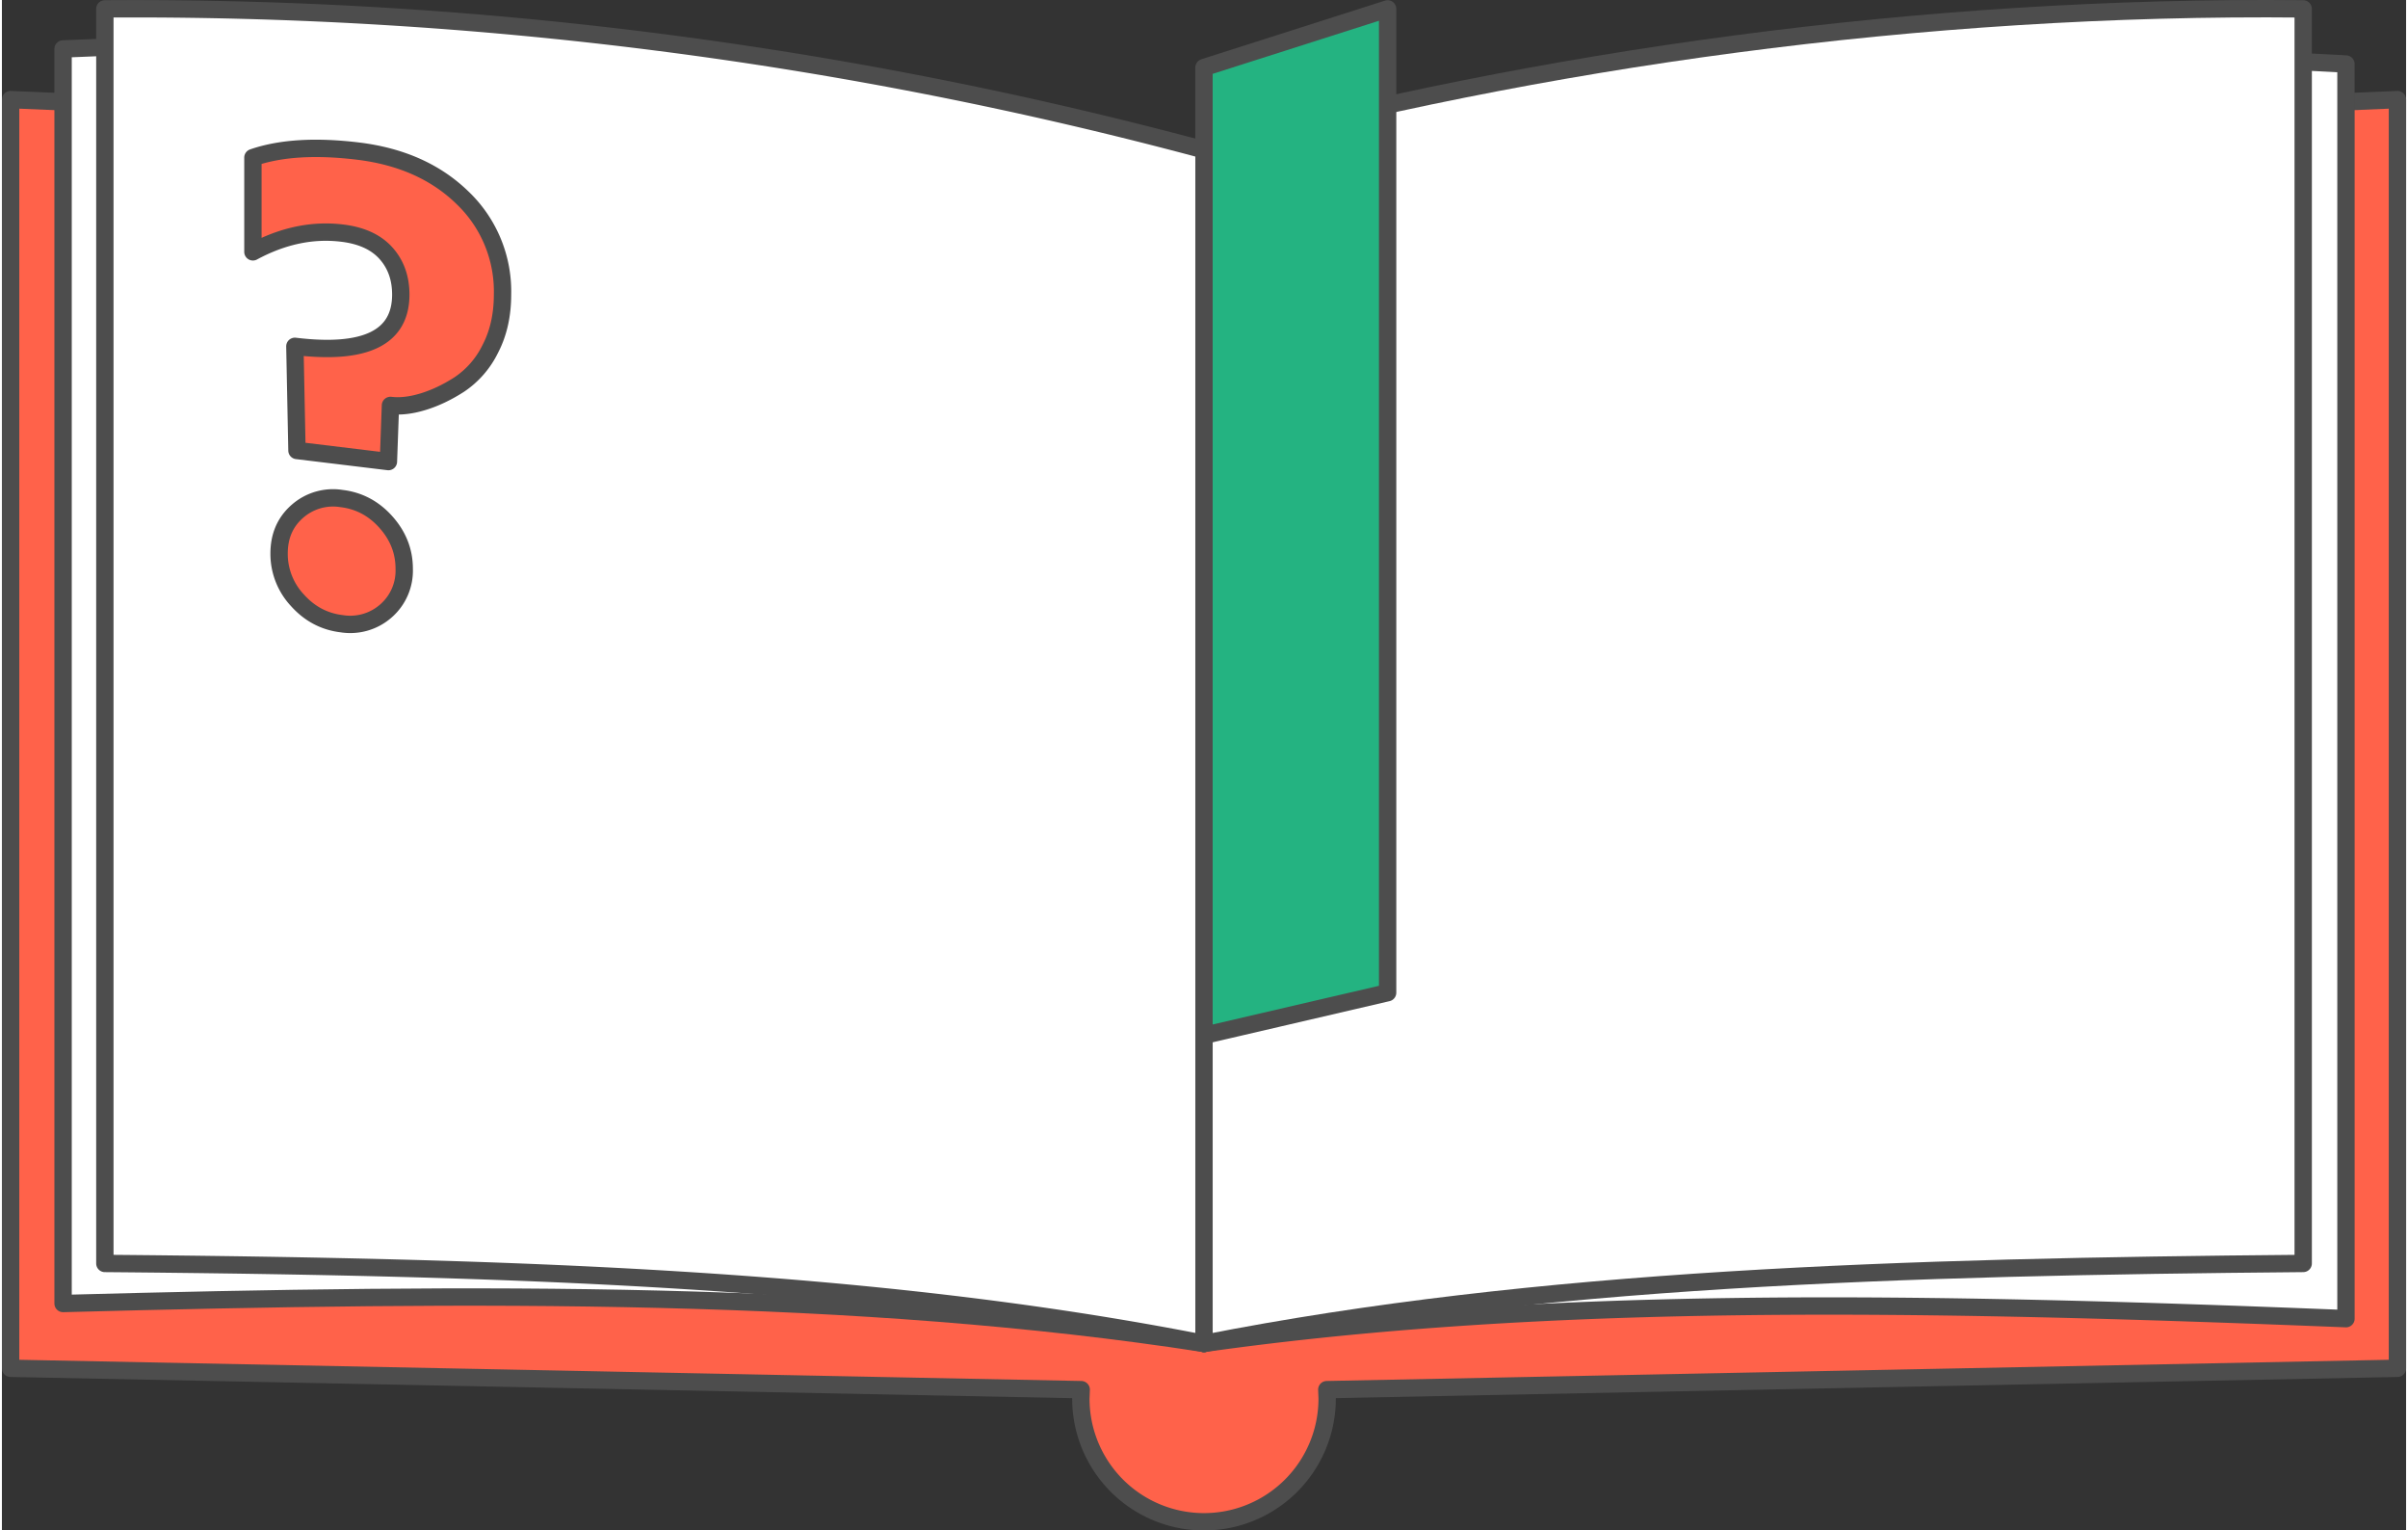 <?xml version="1.0" encoding="UTF-8"?>
<svg xmlns="http://www.w3.org/2000/svg" xmlns:xlink="http://www.w3.org/1999/xlink" width="277" height="176" viewBox="0 0 41.426 26.363" shape-rendering="geometricPrecision" image-rendering="optimizeQuality" fill-rule="evenodd" xmlns:v="https://vecta.io/nano"><rect x="0" y="0" width="41.426" height="26.363" fill="#333333" stroke="none"/><g stroke="#4d4d4d" stroke-width=".299" stroke-linejoin="round" stroke-miterlimit="2.613"><path d="M22.829 23.938l.006.154a2.12 2.12 0 1 1-4.244 0l.006-.154L.15 23.57V1.716l20.563.866 20.564-.866V23.57l-18.448.368z" fill="#ff624a"/><g fill="#fff"><path d="M40.39 1.103a75.47 75.47 0 0 0-19.677 1.479v20.56c5.966-.841 12.485-.715 19.677-.427V1.103z"/><path d="M39.653.153c-6.579-.069-13.18.872-18.94 2.429v20.56c5.743-1.129 12.017-1.318 18.94-1.378V.153z"/><path d="M1.054.843c6.828-.309 13.68.391 19.659 1.739v20.56c-5.96-.92-12.473-.88-19.659-.688V.843z"/><path d="M1.774.153a71.07 71.07 0 0 1 18.939 2.429v20.56c-5.742-1.129-12.017-1.318-18.939-1.378V.153z"/></g></g><use xlink:href="#B" fill="#ff624a" fill-rule="nonzero"/><g stroke="#4d4d4d" stroke-width=".299" stroke-linejoin="round" stroke-miterlimit="2.613"><use xlink:href="#B" fill="none"/><path d="M20.713 17.836l3.164-.736V.153l-3.164 1.01z" fill="#24b381"/></g><defs ><path id="B" d="M4.325 4.338V2.715c.474-.164 1.079-.201 1.813-.112.743.091 1.343.359 1.801.806a2.23 2.23 0 0 1 .687 1.665c0 .356-.071.669-.213.94a1.56 1.56 0 0 1-.533.61c-.213.137-.423.235-.628.297s-.391.083-.557.063l-.035.967-1.576-.191-.036-1.794c1.217.148 1.825-.149 1.825-.892 0-.284-.085-.522-.255-.712s-.421-.306-.752-.346c-.514-.063-1.027.045-1.541.322zm.765 6a1.17 1.17 0 0 1-.314-.803c0-.3.104-.542.314-.726a.93.93 0 0 1 .764-.221c.3.036.555.172.764.407s.314.502.314.802a.92.92 0 0 1-.314.726.93.93 0 0 1-.764.221c-.3-.036-.555-.172-.764-.406z"/></defs></svg>